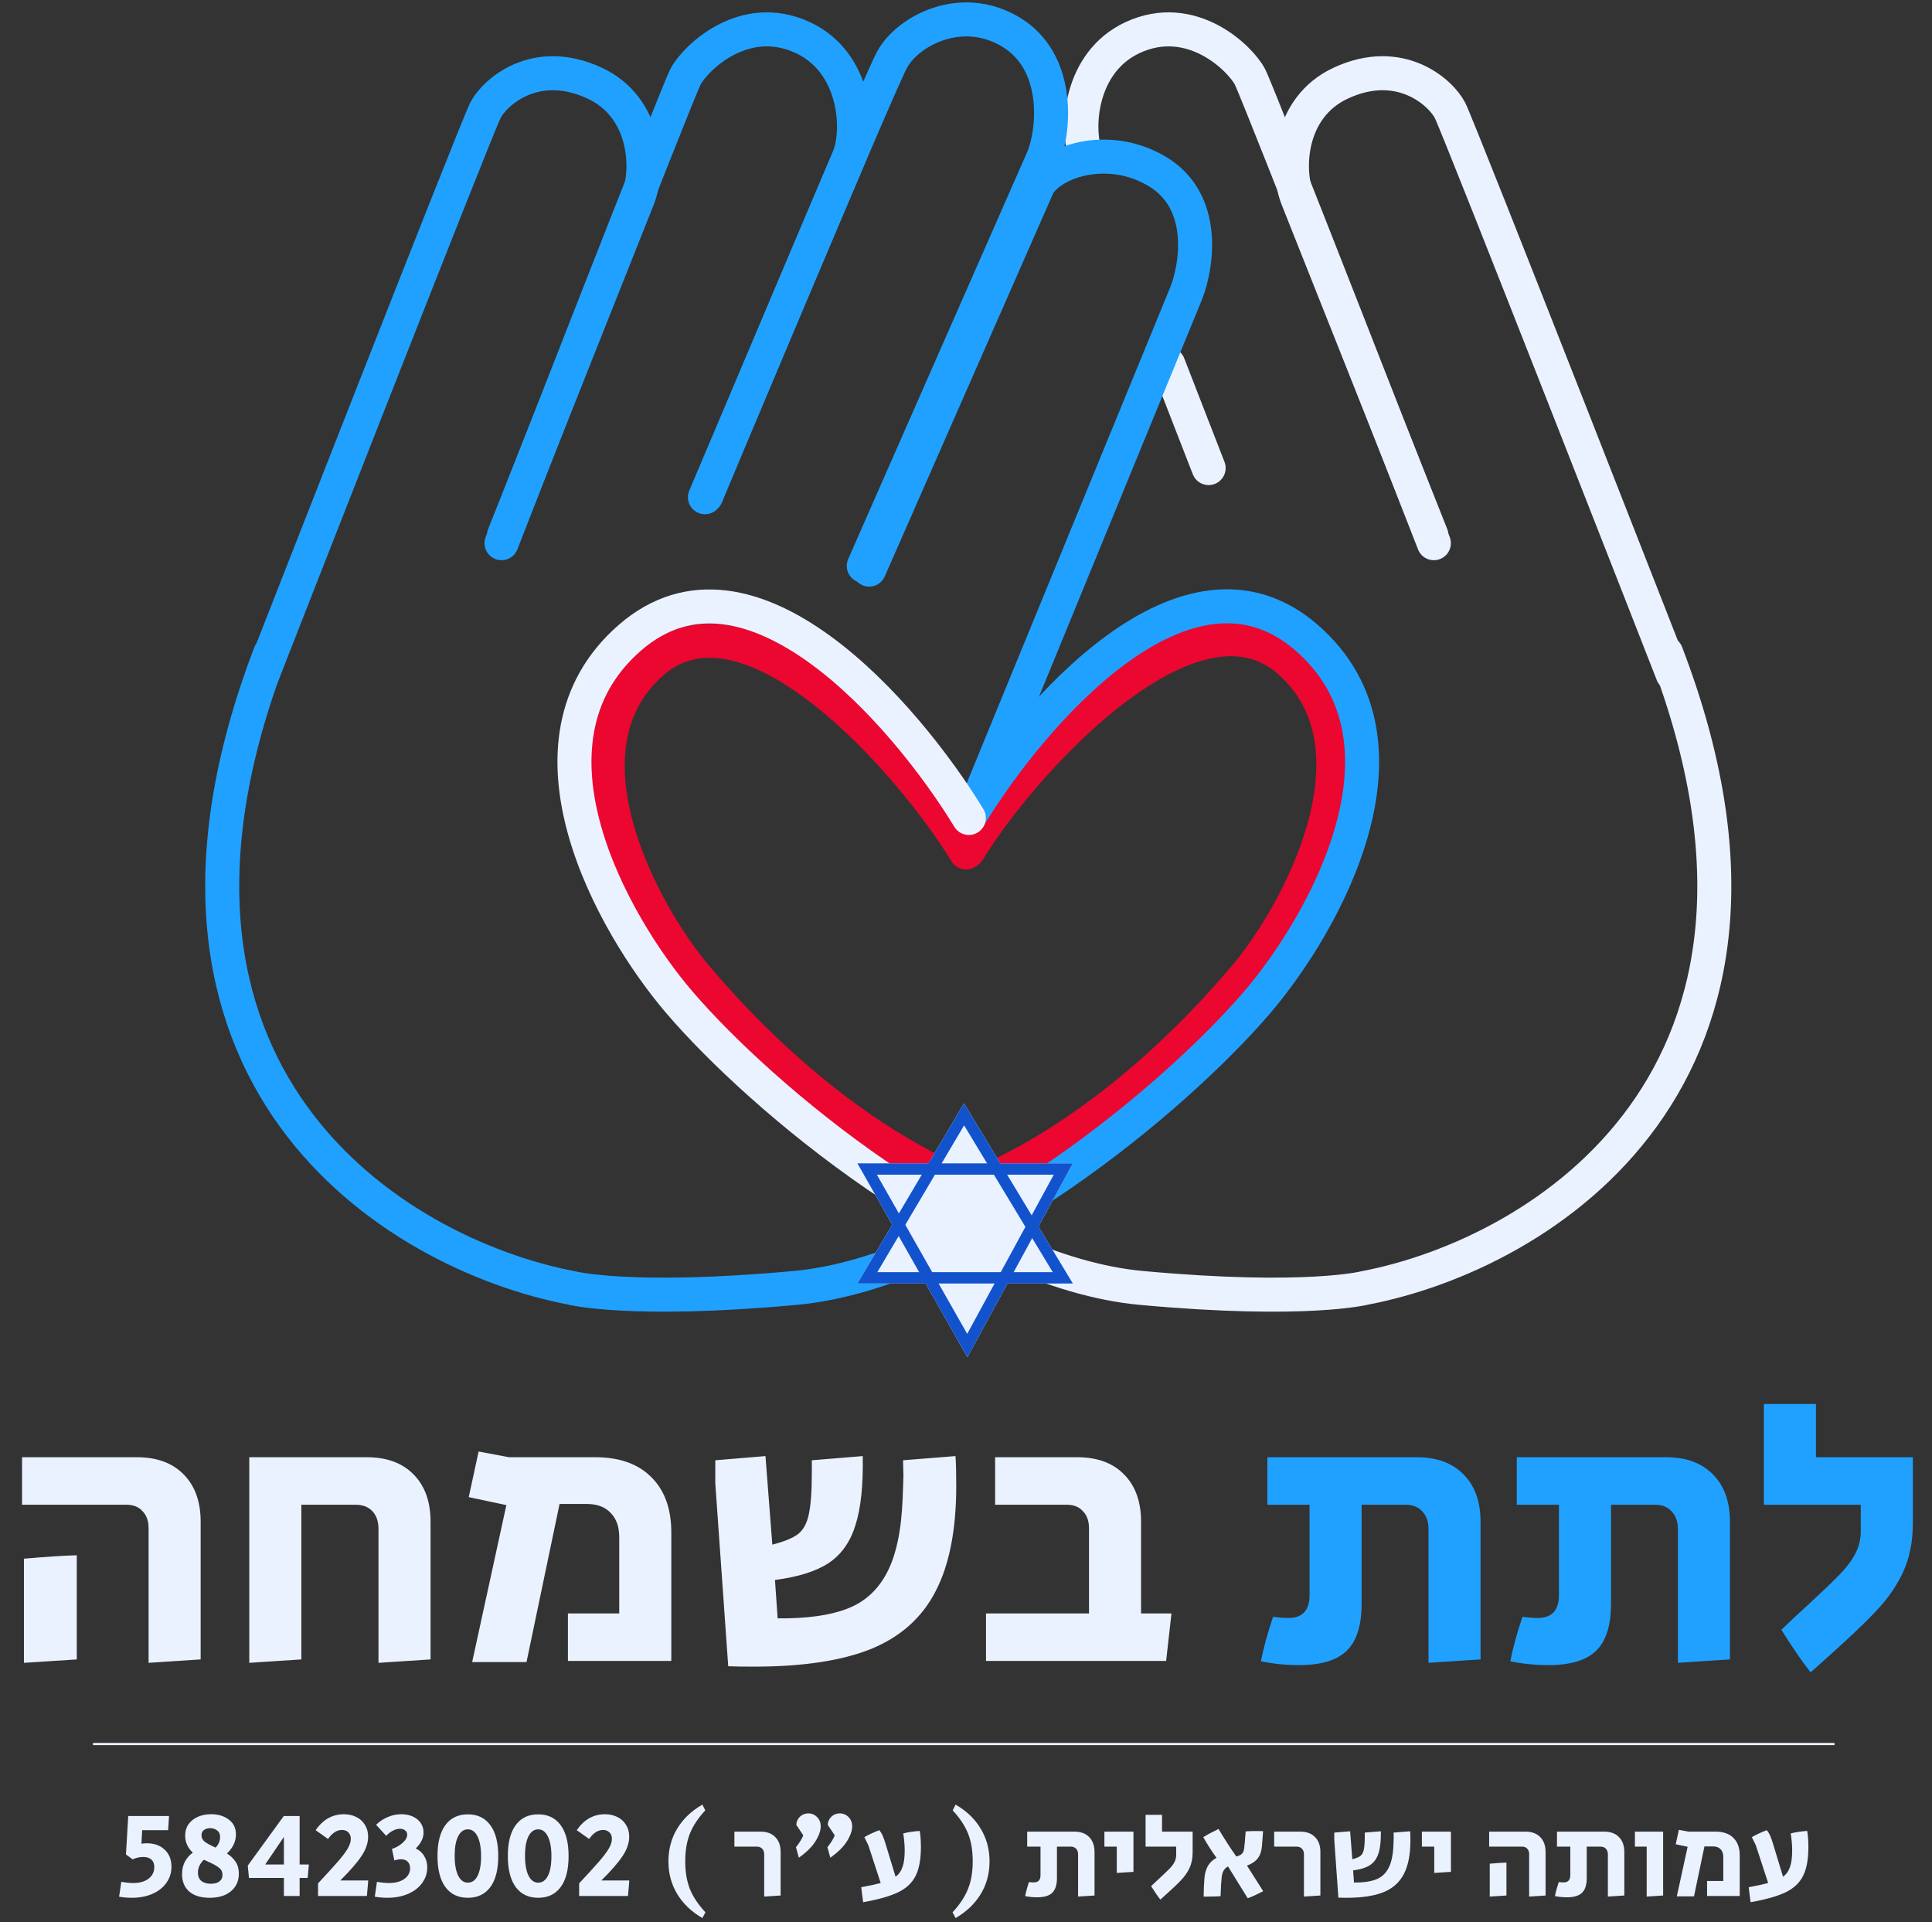 <svg xmlns="http://www.w3.org/2000/svg" width="199" height="198" viewBox="0 0 199 198" fill="none"><rect x="0" y="0" width="199" height="198" fill="#333333" stroke="none"/><path d="M111.896 16.175C110.753 13.272 111.206 6.413 116.648 3.877C122.742 1.037 127.796 6.048 128.757 7.932C129.718 9.816 147.69 55.948 147.69 55.948" stroke="#EBF2FF" stroke-width="3.504" stroke-linecap="round"></path><path d="M120.342 37.534L124.492 48.21" stroke="#EBF2FF" stroke-width="3.504" stroke-linecap="round"></path><path d="M147.438 55.132L133.637 20.424C132.494 17.542 132.677 11.071 138.119 8.554C144.214 5.734 148.395 9.503 149.356 11.373C150.316 13.243 172.284 69.415 172.284 69.415" stroke="#EBF2FF" stroke-width="3.504" stroke-linecap="round"></path><path d="M101.018 81.763L122.191 30.176C123.324 27.264 124.305 20.679 119.17 17.64C114.034 14.601 108.218 16.69 106.896 19.159L89.525 58.668" stroke="#20A1FF" stroke-width="3.504" stroke-linecap="round"></path><path d="M88.967 58.29L107.498 16.157C108.63 13.248 109.197 6.3 104.064 3.264C98.931 0.228 93.428 3.247 91.867 6.175C90.305 9.103 72.739 51.08 72.739 51.08" stroke="#20A1FF" stroke-width="3.504" stroke-linecap="round"></path><path d="M72.609 51.214L87.454 16.175C88.597 13.272 88.143 6.413 82.702 3.877C76.607 1.037 71.553 6.048 70.592 7.932C69.632 9.816 51.659 55.948 51.659 55.948" stroke="#20A1FF" stroke-width="3.504" stroke-linecap="round"></path><path d="M51.911 55.132L65.712 20.424C66.855 17.542 66.672 11.071 61.23 8.554C55.136 5.734 50.954 9.503 49.994 11.373C49.033 13.243 27.066 69.415 27.066 69.415" stroke="#20A1FF" stroke-width="3.504" stroke-linecap="round"></path><path d="M99.5 87.805C94.165 78.991 77.264 59.361 67.148 68.26C57.033 77.16 66.139 94.037 71.741 100.647C78.709 108.87 88.722 117.948 100.434 122.606" stroke="#EB0730" stroke-width="3.504" stroke-linecap="round"></path><path d="M99.734 87.644C105.069 78.83 122.671 59.2 132.786 68.1C142.902 77 133.795 94.037 128.193 100.647C121.225 108.87 111.212 117.948 99.5 122.606" stroke="#EB0730" stroke-width="3.504" stroke-linecap="round"></path><path d="M99.85 84.099C106.357 73.429 122.277 54.933 134.613 65.707C146.949 76.481 136.369 95.18 129.538 103.183C121.04 113.137 99.617 131.028 81.913 132.656C64.931 134.217 58.881 132.656 58.881 132.656C40.533 129.142 11.138 110.834 27.846 67.269" stroke="#20A1FF" stroke-width="3.504" stroke-linecap="round"></path><path d="M99.794 84.249C93.287 73.579 77.191 54.933 64.855 65.707C52.52 76.481 63.099 95.18 69.93 103.183C78.428 113.137 99.851 131.028 117.555 132.656C134.537 134.217 140.587 132.656 140.587 132.656C158.935 129.142 188.33 110.834 171.622 67.268" stroke="#EBF2FF" stroke-width="3.504" stroke-linecap="round"></path><path d="M15.305 157.414C15.305 156.657 15.097 156.07 14.679 155.652C14.288 155.209 13.74 154.987 13.035 154.987H2.27V150.094H14.092C16.154 150.094 17.759 150.681 18.907 151.855C20.081 153.03 20.668 154.661 20.668 156.748V170.919L15.305 171.271V157.414ZM2.466 160.545C4.867 160.337 6.681 160.219 7.907 160.193V170.919L2.466 171.271V160.545ZM25.676 150.094H37.772C39.833 150.094 41.438 150.681 42.587 151.855C43.761 153.03 44.348 154.661 44.348 156.748V170.919L38.985 171.271V157.492C38.985 156.709 38.776 156.096 38.359 155.652C37.941 155.209 37.367 154.987 36.637 154.987H31.039V170.919L25.676 171.271V150.094ZM52.156 155.026L48.281 154.204L49.299 149.507L52.43 150.094H61.316C63.795 150.094 65.713 150.772 67.07 152.129C68.453 153.486 69.145 155.391 69.145 157.844V171.075H58.498V166.182H63.782V158.314C63.782 157.244 63.482 156.409 62.882 155.809C62.308 155.209 61.499 154.909 60.455 154.909H57.636L54.231 171.193H48.633L52.156 155.026ZM77.671 171.662C76.523 171.662 75.635 171.649 75.009 171.623L73.678 152.795V150.407L78.845 149.976L79.55 159.097C80.776 158.784 81.664 158.418 82.212 158.001C82.76 157.557 83.125 156.879 83.308 155.965C83.516 155.026 83.621 153.578 83.621 151.62V150.407L88.866 149.976C88.918 152.977 88.671 155.339 88.123 157.061C87.6 158.784 86.687 160.089 85.382 160.976C84.078 161.837 82.225 162.424 79.824 162.737L80.098 166.691C83.073 166.717 85.448 166.391 87.222 165.712C89.023 165.034 90.393 163.807 91.332 162.033C92.298 160.232 92.846 157.662 92.976 154.321C93.029 153.017 93.055 152.221 93.055 151.934L93.016 150.407L98.417 149.976C98.47 150.681 98.496 151.699 98.496 153.03C98.496 157.544 97.791 161.159 96.382 163.873C94.999 166.587 92.794 168.57 89.766 169.823C86.739 171.049 82.707 171.662 77.671 171.662ZM101.561 166.182H112.169V157.414C112.169 156.657 111.96 156.07 111.543 155.652C111.151 155.209 110.603 154.987 109.899 154.987H102.5V150.094H110.956C113.017 150.094 114.622 150.681 115.77 151.855C116.945 153.03 117.532 154.661 117.532 156.748V166.182H120.663L120.115 171.075H101.561V166.182Z" fill="#EBF2FF"></path><path d="M133.829 171.506C132.472 171.506 131.154 171.375 129.875 171.114C130.136 169.757 130.554 168.231 131.128 166.534C131.728 166.613 132.25 166.652 132.693 166.652C134.155 166.652 134.886 165.869 134.886 164.303V154.987H130.541V150.094H145.924C147.986 150.094 149.591 150.681 150.739 151.855C151.913 153.03 152.501 154.661 152.501 156.748V170.919L147.138 171.271V157.492C147.138 156.735 146.929 156.135 146.511 155.691C146.094 155.222 145.52 154.987 144.789 154.987H140.248V165.203C140.248 167.422 139.739 169.027 138.722 170.018C137.704 171.01 136.073 171.506 133.829 171.506ZM159.517 171.506C158.16 171.506 156.842 171.375 155.564 171.114C155.825 169.757 156.242 168.231 156.816 166.534C157.416 166.613 157.938 166.652 158.382 166.652C159.843 166.652 160.574 165.869 160.574 164.303V154.987H156.229V150.094H171.613C173.674 150.094 175.279 150.681 176.428 151.855C177.602 153.03 178.189 154.661 178.189 156.748V170.919L172.826 171.271V157.492C172.826 156.735 172.617 156.135 172.2 155.691C171.782 155.222 171.208 154.987 170.478 154.987H165.937V165.203C165.937 167.422 165.428 169.027 164.41 170.018C163.392 171.01 161.761 171.506 159.517 171.506ZM186.497 172.249C185.558 171.049 184.553 169.588 183.483 167.865C184.344 167.03 185.323 166.117 186.419 165.125C187.854 163.794 188.898 162.79 189.551 162.111C190.229 161.406 190.751 160.702 191.116 159.997C191.482 159.293 191.664 158.523 191.664 157.688V154.987H181.683V144.614H187.045V150.094H197.027V156.905C197.027 158.81 196.688 160.493 196.009 161.955C195.331 163.39 194.405 164.721 193.23 165.947C192.082 167.174 190.32 168.844 187.946 170.958L186.497 172.249Z" fill="#20A1FF"></path><path d="M13.568 195.471C13.147 195.471 12.714 195.434 12.269 195.359L12.492 193.826C12.97 193.909 13.382 193.95 13.728 193.95C14.388 193.95 14.911 193.801 15.299 193.505C15.694 193.2 15.892 192.804 15.892 192.318C15.892 191.971 15.793 191.712 15.595 191.539C15.406 191.357 15.126 191.266 14.755 191.266C14.376 191.266 14.013 191.349 13.666 191.514L12.974 191.007L13.209 187.05H17.413L17.314 188.509H14.643L14.569 189.906C14.709 189.873 14.891 189.857 15.113 189.857C15.88 189.857 16.494 190.075 16.956 190.512C17.426 190.941 17.66 191.53 17.66 192.28C17.66 192.89 17.487 193.439 17.141 193.925C16.803 194.411 16.325 194.791 15.707 195.063C15.088 195.335 14.376 195.471 13.568 195.471ZM21.595 195.471C20.689 195.471 19.988 195.256 19.493 194.828C18.999 194.399 18.751 193.801 18.751 193.035C18.751 192.565 18.846 192.144 19.036 191.773C19.225 191.394 19.501 191.077 19.864 190.821C19.337 190.335 19.073 189.754 19.073 189.078C19.073 188.608 19.192 188.208 19.431 187.878C19.67 187.549 19.992 187.297 20.396 187.124C20.8 186.951 21.249 186.864 21.744 186.864C22.477 186.864 23.087 187.05 23.574 187.421C24.06 187.792 24.303 188.299 24.303 188.942C24.303 189.313 24.221 189.667 24.056 190.005C23.891 190.335 23.665 190.636 23.376 190.908C23.755 191.147 24.052 191.431 24.266 191.761C24.489 192.091 24.6 192.499 24.6 192.985C24.6 193.735 24.332 194.337 23.796 194.791C23.261 195.244 22.527 195.471 21.595 195.471ZM22.201 190.302C22.35 190.162 22.465 189.997 22.547 189.807C22.63 189.61 22.671 189.412 22.671 189.214C22.671 188.909 22.568 188.682 22.362 188.534C22.164 188.377 21.929 188.299 21.657 188.299C21.41 188.299 21.195 188.361 21.014 188.484C20.841 188.608 20.755 188.789 20.755 189.028C20.755 189.309 20.87 189.535 21.101 189.708C21.34 189.882 21.707 190.079 22.201 190.302ZM21.719 194.024C22.098 194.024 22.391 193.946 22.597 193.789C22.811 193.624 22.918 193.402 22.918 193.121C22.918 192.808 22.799 192.561 22.56 192.379C22.329 192.19 21.962 191.984 21.459 191.761L21.002 191.551C20.796 191.74 20.639 191.955 20.532 192.194C20.433 192.425 20.384 192.656 20.384 192.886C20.384 193.241 20.499 193.521 20.73 193.727C20.969 193.925 21.299 194.024 21.719 194.024ZM29.242 193.43H25.644L25.52 192.157L29.23 187.05H30.862V192.045H31.814L31.691 193.43H30.862V195.285H29.242V193.43ZM29.242 192.045V189.201L27.313 192.045H29.242ZM32.76 193.987C33.667 193.014 34.343 192.272 34.788 191.761C35.242 191.242 35.58 190.797 35.802 190.426C36.025 190.046 36.136 189.704 36.136 189.399C36.136 189.119 36.05 188.896 35.877 188.732C35.712 188.567 35.493 188.484 35.221 188.484C34.702 188.484 34.224 188.793 33.787 189.412L32.513 188.509C32.892 187.957 33.325 187.544 33.811 187.272C34.306 187 34.838 186.864 35.407 186.864C35.885 186.864 36.313 186.959 36.693 187.149C37.072 187.33 37.368 187.598 37.583 187.953C37.805 188.299 37.917 188.707 37.917 189.177C37.917 189.828 37.69 190.492 37.237 191.168C36.791 191.844 36.062 192.684 35.048 193.69H37.929L37.793 195.285H32.76V193.987ZM39.903 195.471C39.482 195.471 39.049 195.434 38.604 195.359L38.827 193.826C39.305 193.909 39.717 193.95 40.063 193.95C40.723 193.95 41.251 193.81 41.646 193.529C42.042 193.249 42.24 192.882 42.24 192.429C42.24 192.14 42.157 191.914 41.992 191.749C41.828 191.584 41.597 191.501 41.3 191.501C41.094 191.501 40.867 191.543 40.62 191.625L40.373 190.438C40.768 190.314 41.127 190.112 41.448 189.832C41.778 189.544 41.943 189.255 41.943 188.967C41.943 188.785 41.873 188.641 41.733 188.534C41.601 188.418 41.419 188.361 41.189 188.361C40.958 188.361 40.719 188.427 40.471 188.558C40.224 188.682 39.993 188.859 39.779 189.09L38.74 187.953C39.087 187.615 39.482 187.351 39.927 187.161C40.381 186.963 40.851 186.864 41.337 186.864C41.79 186.864 42.19 186.947 42.536 187.112C42.883 187.268 43.151 187.491 43.34 187.779C43.53 188.06 43.625 188.377 43.625 188.732C43.625 189.325 43.357 189.877 42.821 190.389C43.208 190.57 43.501 190.834 43.699 191.18C43.905 191.518 44.008 191.905 44.008 192.342C44.008 192.928 43.835 193.459 43.489 193.937C43.151 194.416 42.668 194.791 42.042 195.063C41.415 195.335 40.702 195.471 39.903 195.471ZM48.191 195.471C47.194 195.471 46.423 195.104 45.879 194.37C45.335 193.628 45.063 192.561 45.063 191.168C45.063 189.774 45.335 188.711 45.879 187.977C46.423 187.244 47.194 186.877 48.191 186.877C49.189 186.877 49.96 187.248 50.504 187.99C51.048 188.723 51.32 189.787 51.32 191.18C51.32 192.573 51.048 193.637 50.504 194.37C49.96 195.104 49.189 195.471 48.191 195.471ZM48.191 193.913C48.62 193.913 48.954 193.678 49.193 193.208C49.432 192.73 49.552 192.058 49.552 191.192C49.552 190.327 49.432 189.651 49.193 189.164C48.954 188.67 48.62 188.422 48.191 188.422C47.763 188.422 47.429 188.662 47.19 189.14C46.951 189.61 46.831 190.277 46.831 191.143C46.831 192.008 46.951 192.688 47.19 193.183C47.429 193.669 47.763 193.913 48.191 193.913ZM55.437 195.471C54.439 195.471 53.669 195.104 53.124 194.37C52.58 193.628 52.308 192.561 52.308 191.168C52.308 189.774 52.58 188.711 53.124 187.977C53.669 187.244 54.439 186.877 55.437 186.877C56.434 186.877 57.205 187.248 57.749 187.99C58.293 188.723 58.565 189.787 58.565 191.18C58.565 192.573 58.293 193.637 57.749 194.37C57.205 195.104 56.434 195.471 55.437 195.471ZM55.437 193.913C55.865 193.913 56.199 193.678 56.438 193.208C56.678 192.73 56.797 192.058 56.797 191.192C56.797 190.327 56.678 189.651 56.438 189.164C56.199 188.67 55.865 188.422 55.437 188.422C55.008 188.422 54.674 188.662 54.435 189.14C54.196 189.61 54.077 190.277 54.077 191.143C54.077 192.008 54.196 192.688 54.435 193.183C54.674 193.669 55.008 193.913 55.437 193.913ZM59.653 193.987C60.559 193.014 61.235 192.272 61.681 191.761C62.134 191.242 62.472 190.797 62.694 190.426C62.917 190.046 63.028 189.704 63.028 189.399C63.028 189.119 62.942 188.896 62.769 188.732C62.604 188.567 62.385 188.484 62.113 188.484C61.594 188.484 61.116 188.793 60.679 189.412L59.405 188.509C59.785 187.957 60.217 187.544 60.704 187.272C61.198 187 61.73 186.864 62.299 186.864C62.777 186.864 63.206 186.959 63.585 187.149C63.964 187.33 64.261 187.598 64.475 187.953C64.698 188.299 64.809 188.707 64.809 189.177C64.809 189.828 64.582 190.492 64.129 191.168C63.684 191.844 62.954 192.684 61.94 193.69H64.821L64.685 195.285H59.653V193.987ZM72.349 197.56C71.237 196.917 70.375 196.097 69.765 195.1C69.155 194.102 68.85 192.977 68.85 191.724C68.85 190.463 69.155 189.329 69.765 188.324C70.383 187.318 71.245 186.502 72.349 185.875L72.646 186.469C71.912 187.252 71.385 188.047 71.063 188.855C70.742 189.655 70.581 190.607 70.581 191.712C70.581 192.816 70.742 193.773 71.063 194.58C71.393 195.38 71.925 196.176 72.659 196.967L72.349 197.56ZM78.713 190.994C78.713 190.755 78.647 190.566 78.515 190.426C78.383 190.277 78.202 190.203 77.971 190.203H75.646V188.657H78.329C78.981 188.657 79.488 188.843 79.85 189.214C80.221 189.585 80.407 190.1 80.407 190.759V195.236L78.713 195.347V190.994ZM81.987 190.265C82.358 189.795 82.609 189.387 82.741 189.041L82.024 187.965C82.024 187.775 82.073 187.59 82.172 187.408C82.279 187.219 82.428 187.066 82.617 186.951C82.807 186.836 83.021 186.778 83.26 186.778C83.615 186.778 83.916 186.906 84.163 187.161C84.41 187.408 84.534 187.726 84.534 188.113C84.534 188.567 84.353 189.082 83.99 189.659C83.627 190.236 83.058 190.797 82.284 191.341L81.987 190.265ZM85.226 190.265C85.597 189.795 85.849 189.387 85.981 189.041L85.263 187.965C85.263 187.775 85.313 187.59 85.412 187.408C85.519 187.219 85.668 187.066 85.857 186.951C86.047 186.836 86.261 186.778 86.5 186.778C86.855 186.778 87.155 186.906 87.403 187.161C87.65 187.408 87.774 187.726 87.774 188.113C87.774 188.567 87.592 189.082 87.23 189.659C86.867 190.236 86.298 190.797 85.523 191.341L85.226 190.265ZM88.907 195.928C88.808 195.219 88.743 194.704 88.71 194.383C89.6 194.218 90.267 194.073 90.713 193.95L89.439 190.055L89.031 189.226C89.484 188.962 89.996 188.723 90.564 188.509C90.721 188.69 90.845 188.892 90.935 189.115C91.026 189.329 91.121 189.601 91.22 189.931L92.246 193.307C92.584 193.051 92.823 192.713 92.963 192.293C93.112 191.872 93.186 191.312 93.186 190.611C93.186 190.059 93.136 189.469 93.037 188.843C93.499 188.719 94.064 188.633 94.731 188.583C94.814 189.037 94.855 189.593 94.855 190.253C94.855 191.506 94.674 192.491 94.311 193.208C93.957 193.925 93.359 194.49 92.518 194.902C91.677 195.306 90.474 195.648 88.907 195.928ZM98.116 196.967C98.85 196.176 99.377 195.38 99.699 194.58C100.029 193.773 100.193 192.816 100.193 191.712C100.193 190.607 100.033 189.655 99.711 188.855C99.39 188.047 98.862 187.252 98.128 186.469L98.425 185.875C99.53 186.502 100.387 187.318 100.997 188.324C101.615 189.329 101.925 190.463 101.925 191.724C101.925 192.977 101.62 194.102 101.01 195.1C100.4 196.097 99.538 196.917 98.425 197.56L98.116 196.967ZM106.841 195.421C106.412 195.421 105.996 195.38 105.592 195.298C105.674 194.869 105.806 194.387 105.988 193.851C106.177 193.876 106.342 193.888 106.482 193.888C106.944 193.888 107.175 193.641 107.175 193.146V190.203H105.802V188.657H110.662C111.313 188.657 111.82 188.843 112.183 189.214C112.554 189.585 112.739 190.1 112.739 190.759V195.236L111.045 195.347V190.994C111.045 190.755 110.979 190.566 110.847 190.426C110.715 190.277 110.534 190.203 110.303 190.203H108.869V193.43C108.869 194.131 108.708 194.638 108.387 194.951C108.065 195.265 107.55 195.421 106.841 195.421ZM115.03 190.203H113.756V188.657H116.749V192.8L115.03 192.911V190.203ZM119.518 195.656C119.221 195.277 118.904 194.815 118.566 194.271C118.838 194.007 119.147 193.719 119.493 193.406C119.946 192.985 120.276 192.668 120.482 192.454C120.697 192.231 120.861 192.008 120.977 191.786C121.092 191.563 121.15 191.32 121.15 191.056V190.203H117.997V186.926H119.691V188.657H122.844V190.809C122.844 191.411 122.737 191.942 122.523 192.404C122.308 192.857 122.016 193.278 121.645 193.665C121.282 194.053 120.725 194.58 119.975 195.248L119.518 195.656ZM126.489 192.243C126.283 192.359 126.13 192.503 126.031 192.676C125.933 192.841 125.867 193.072 125.834 193.369C125.817 193.509 125.797 193.764 125.772 194.135C125.755 194.498 125.743 194.774 125.735 194.964L125.722 195.31C125.294 195.335 124.857 195.347 124.412 195.347H123.979C123.987 194.638 124.012 194.032 124.053 193.529C124.094 193.002 124.21 192.565 124.399 192.219C124.597 191.864 124.898 191.576 125.302 191.353C124.766 190.611 124.313 189.902 123.942 189.226C124.395 188.946 124.919 188.666 125.512 188.385C126.221 189.564 126.831 190.508 127.342 191.217C127.606 191.151 127.796 191.06 127.911 190.945C128.035 190.83 128.113 190.652 128.146 190.413C128.187 190.149 128.241 189.556 128.307 188.633C128.678 188.608 129.04 188.596 129.395 188.596L130.1 188.608L129.988 190.092C129.947 190.644 129.803 191.081 129.556 191.402C129.308 191.724 128.937 191.975 128.443 192.157L130.112 194.791C129.486 195.12 128.954 195.364 128.517 195.52L126.489 192.243ZM134.309 190.994C134.309 190.755 134.243 190.566 134.111 190.426C133.979 190.277 133.797 190.203 133.567 190.203H131.242V188.657H133.925C134.576 188.657 135.083 188.843 135.446 189.214C135.817 189.585 136.003 190.1 136.003 190.759V195.236L134.309 195.347V190.994ZM138.695 195.471C138.333 195.471 138.052 195.467 137.855 195.458L137.434 189.511V188.756L139.066 188.62L139.289 191.501C139.676 191.402 139.957 191.287 140.13 191.155C140.303 191.015 140.418 190.801 140.476 190.512C140.542 190.215 140.575 189.758 140.575 189.14V188.756L142.232 188.62C142.248 189.568 142.17 190.314 141.997 190.858C141.832 191.402 141.544 191.815 141.131 192.095C140.719 192.367 140.134 192.552 139.376 192.651L139.462 193.9C140.402 193.909 141.152 193.805 141.713 193.591C142.281 193.377 142.714 192.989 143.011 192.429C143.316 191.86 143.489 191.048 143.53 189.993C143.547 189.581 143.555 189.329 143.555 189.239L143.543 188.756L145.249 188.62C145.266 188.843 145.274 189.164 145.274 189.585C145.274 191.011 145.051 192.153 144.606 193.01C144.169 193.867 143.473 194.494 142.516 194.89C141.56 195.277 140.286 195.471 138.695 195.471ZM147.73 190.203H146.457V188.657H149.449V192.8L147.73 192.911V190.203ZM157.504 190.97C157.504 190.731 157.438 190.545 157.306 190.413C157.182 190.273 157.009 190.203 156.786 190.203H153.386V188.657H157.12C157.772 188.657 158.279 188.843 158.641 189.214C159.012 189.585 159.198 190.1 159.198 190.759V195.236L157.504 195.347V190.97ZM153.448 191.959C154.206 191.893 154.779 191.856 155.167 191.848V195.236L153.448 195.347V191.959ZM161.41 195.421C160.982 195.421 160.565 195.38 160.161 195.298C160.244 194.869 160.376 194.387 160.557 193.851C160.747 193.876 160.912 193.888 161.052 193.888C161.513 193.888 161.744 193.641 161.744 193.146V190.203H160.372V188.657H165.231C165.882 188.657 166.389 188.843 166.752 189.214C167.123 189.585 167.309 190.1 167.309 190.759V195.236L165.615 195.347V190.994C165.615 190.755 165.549 190.566 165.417 190.426C165.285 190.277 165.103 190.203 164.873 190.203H163.438V193.43C163.438 194.131 163.278 194.638 162.956 194.951C162.635 195.265 162.119 195.421 161.41 195.421ZM169.612 190.203H168.4V188.657H171.306V195.236L169.612 195.347V190.203ZM173.83 190.215L172.606 189.956L172.927 188.472L173.916 188.657H176.723C177.506 188.657 178.112 188.872 178.541 189.3C178.978 189.729 179.196 190.331 179.196 191.106V195.285H175.833V193.74H177.502V191.254C177.502 190.916 177.408 190.652 177.218 190.463C177.037 190.273 176.781 190.178 176.451 190.178H175.561L174.485 195.322H172.717L173.83 190.215ZM180.319 195.928C180.22 195.219 180.154 194.704 180.121 194.383C181.012 194.218 181.68 194.073 182.125 193.95L180.851 190.055L180.443 189.226C180.896 188.962 181.407 188.723 181.976 188.509C182.133 188.69 182.257 188.892 182.347 189.115C182.438 189.329 182.533 189.601 182.632 189.931L183.658 193.307C183.996 193.051 184.235 192.713 184.375 192.293C184.524 191.872 184.598 191.312 184.598 190.611C184.598 190.059 184.548 189.469 184.449 188.843C184.911 188.719 185.476 188.633 186.143 188.583C186.226 189.037 186.267 189.593 186.267 190.253C186.267 191.506 186.086 192.491 185.723 193.208C185.369 193.925 184.771 194.49 183.93 194.902C183.089 195.306 181.886 195.648 180.319 195.928Z" fill="#EBF2FF"></path><line x1="9.576" y1="179.633" x2="188.957" y2="179.633" stroke="#EBF2FF" stroke-width="0.225"></line><path fill-rule="evenodd" clip-rule="evenodd" d="M91.9 126.141L88.317 132.202L95.338 132.202L99.644 139.793L103.773 132.202L110.506 132.202L106.964 126.335L110.505 119.823L103.032 119.823L99.295 113.634L95.636 119.823L88.316 119.823L91.9 126.141Z" fill="#EBF2FF"></path><path d="M109.471 131.618L89.341 131.618L99.3 114.772L109.471 131.618Z" stroke="#1253CD" stroke-width="1.168" stroke-linecap="round"></path><path d="M109.523 120.407L89.319 120.407L99.634 138.591L109.523 120.407Z" stroke="#1253CD" stroke-width="1.168" stroke-linecap="round"></path></svg>